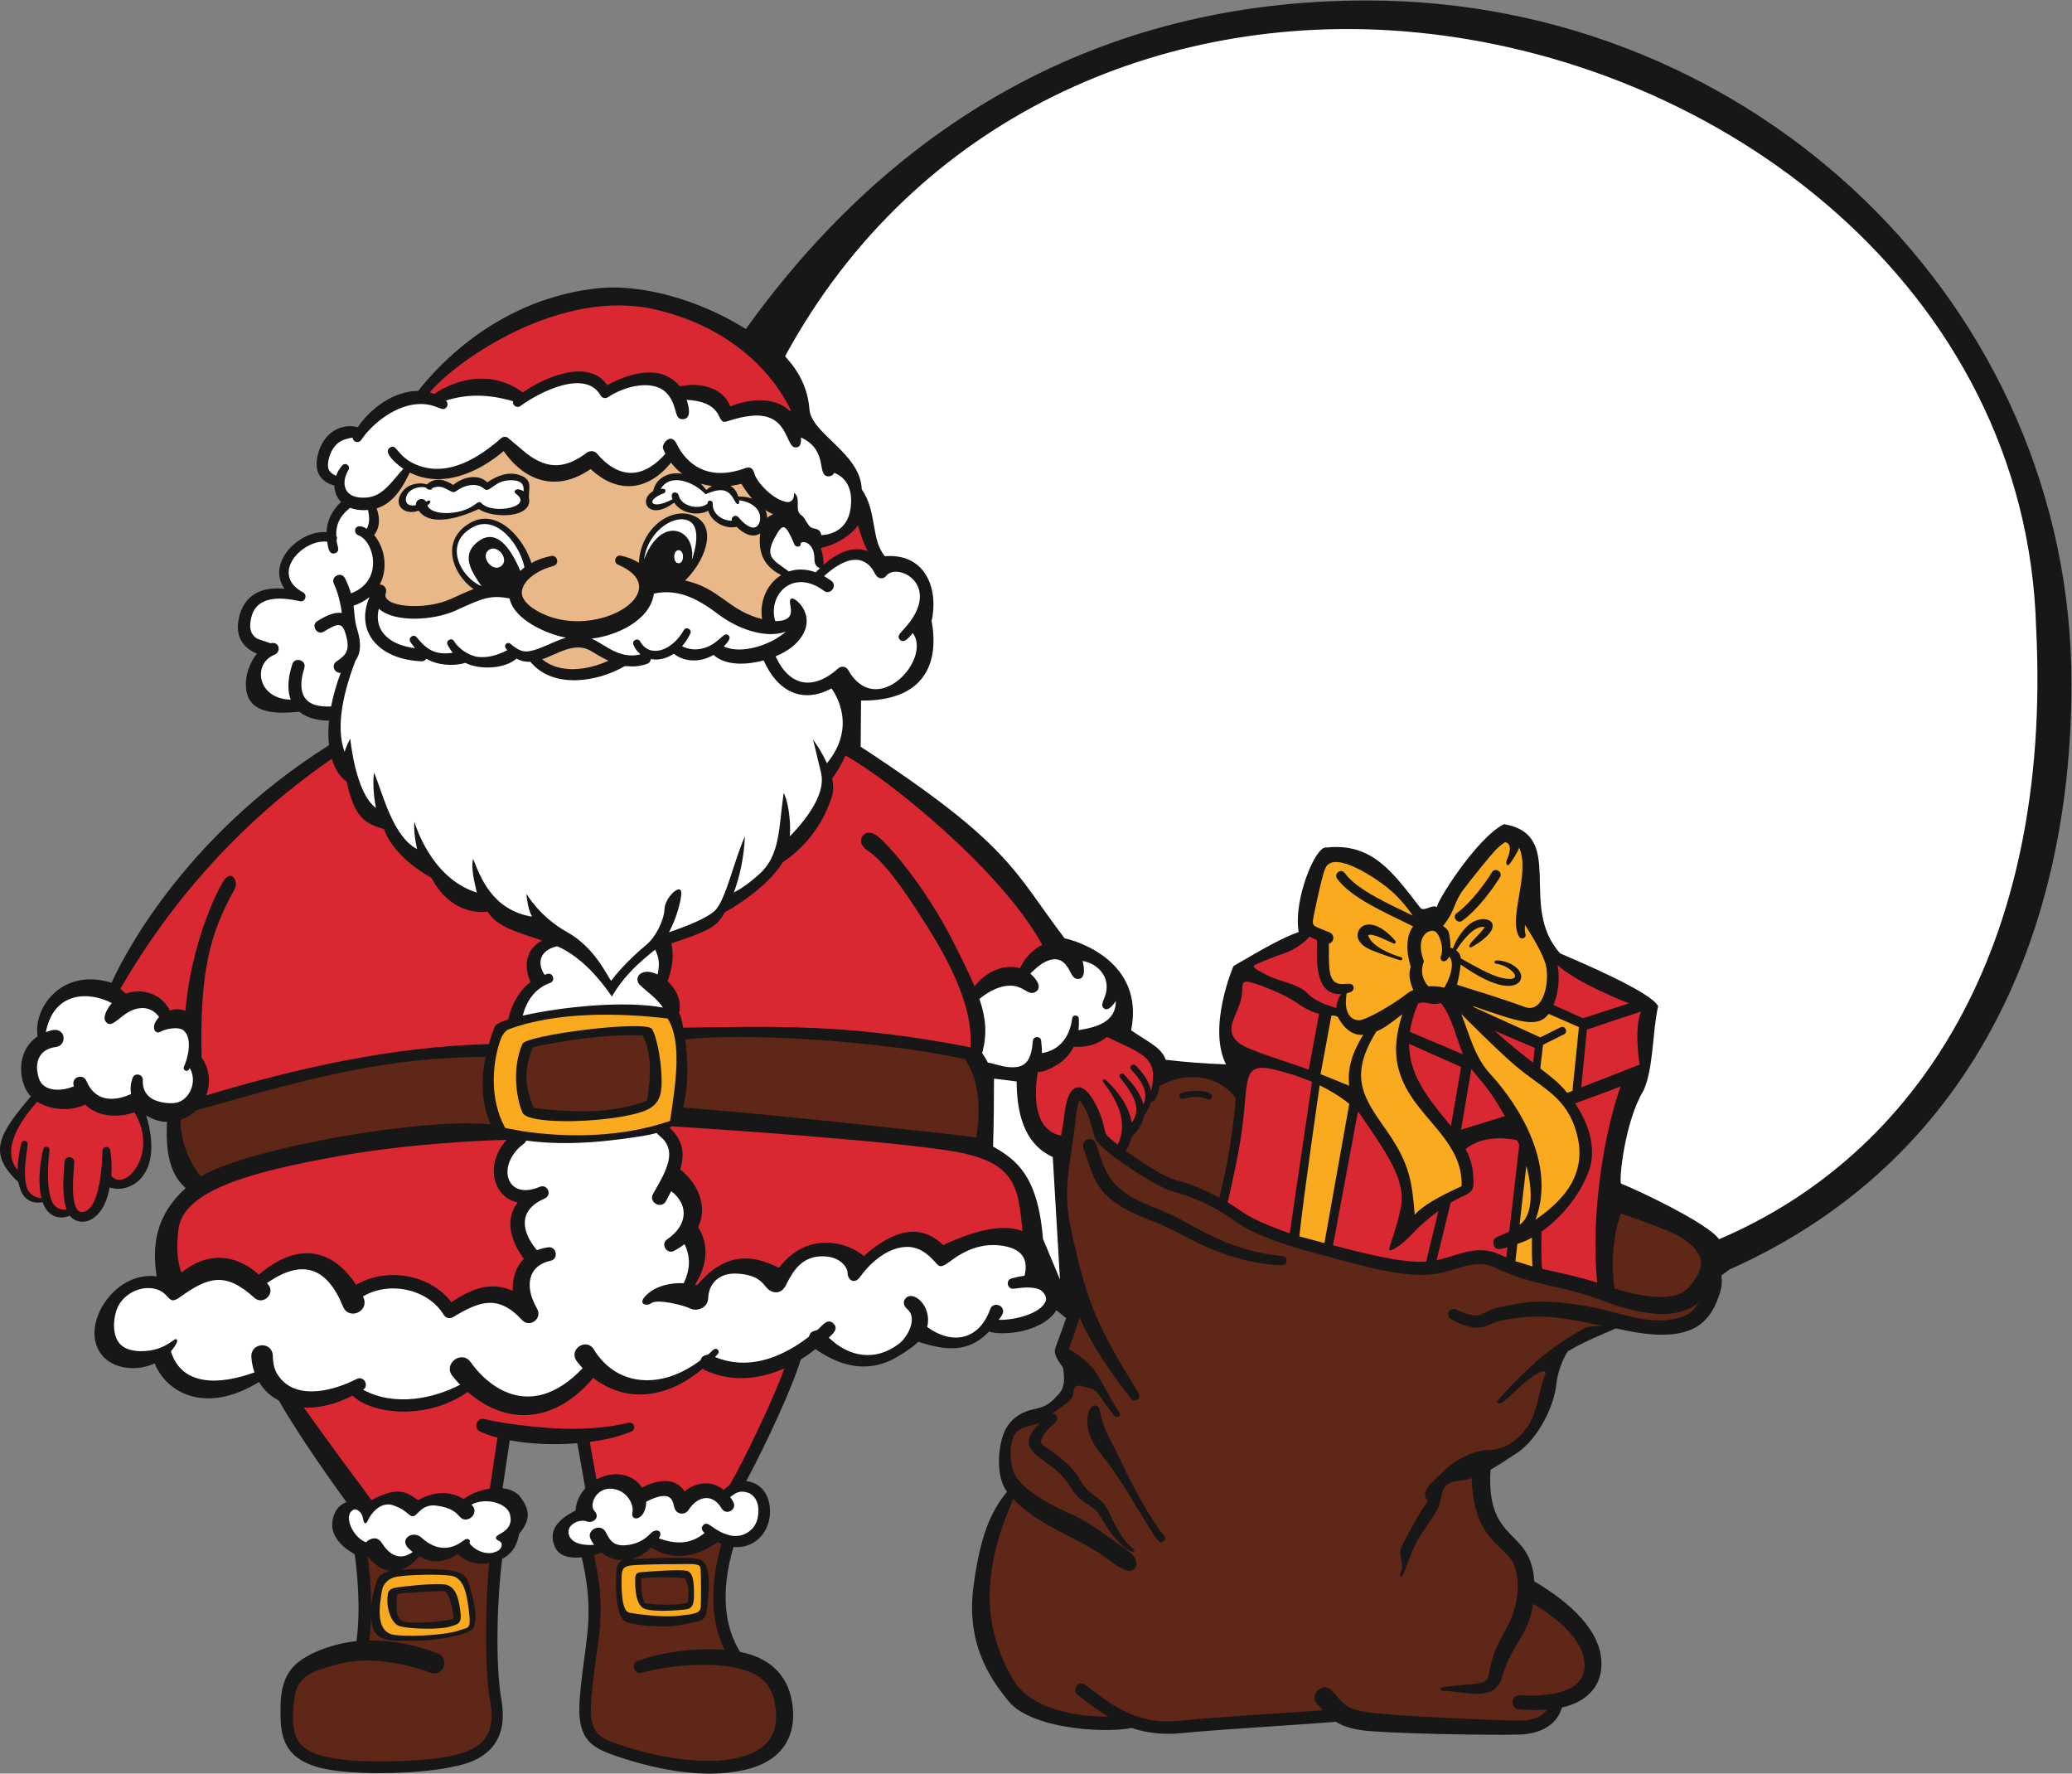 <?xml version="1.0" encoding="UTF-8" standalone="no"?>
<svg
   xmlns:dc="http://purl.org/dc/elements/1.1/"
   xmlns:cc="http://creativecommons.org/ns#"
   xmlns:rdf="http://www.w3.org/1999/02/22-rdf-syntax-ns#"
   xmlns:svg="http://www.w3.org/2000/svg"
   xmlns="http://www.w3.org/2000/svg"
   viewBox="0 0 878.973 752.24"
   height="752.24"
   width="878.973"
   xml:space="preserve"
   id="svg2"
   version="1.1"><rect x="0" y="0" width="878.973" height="752.24" fill="#808080" stroke="none"/><defs
     id="defs6" /><g
     transform="matrix(1.333,0,0,-1.333,0,752.24)"
     id="g10"><g
       transform="scale(0.1)"
       id="g12"><path
         id="path14"
         style="fill:#181717;fill-opacity:1;fill-rule:nonzero;stroke:none"
         d="m 2373.56,4596.42 c -154.03,96.73 -337.75,143.13 -467.06,130.01 -313.14,-31.78 -506.34,-238.5 -575.7,-327.07 -76.66,-0.07 -150.55,-53.98 -191.93,-115.11 -65.39,15.41 -119.88,-30.72 -130.06,-101.79 -6.31,-44.14 13.26,-72.6 55.37,-84.25 0.18,-18.85 7.43,-38.33 21.17,-52.08 -27.22,-25.29 -45.22,-58.32 -46.16,-96.15 -85.456,7.34 -192.725,-96.72 -133.756,-180.09 -74.989,7.32 -130.536,-19.96 -145.864,-96.44 -10.461,-52.18 10.02,-89.58 57.993,-109.94 -25.786,-32.41 -43.5,-82.47 -31.063,-128.53 17.563,-65.07 103.535,-62.81 166.043,-56.28 26.266,-21.95 62.247,-28.06 94.487,-28.35 -2.91,-29.3 -2.57,-55.3 0.1,-78.12 C 573.367,2973.98 382.418,2577.62 355.02,2516.41 197.168,2565.51 105.098,2436.74 119.703,2345.96 67.242,2310.76 55.855,2243.48 77.555,2187.46 82.5,2174.67 88.93,2164.55 98.164,2154.73 -3.125,2035.27 -41.414,1974.86 57.961,1882.64 c 2.996,-5.59 8.812,-76.62 77.684,-64.53 13.488,-38.97 46.699,-59.4 86.558,-42.95 17.324,-21.66 46.625,-24.53 70.024,-10.69 35.386,20.96 49.761,64.44 57.113,100.82 54.152,-21.27 176.426,26.98 115.894,229.16 19.879,-12.71 42.871,-20.56 66.321,-20.9 -3.723,-80.68 2.277,-160.37 59.289,-210.5 -95.508,-86.41 -107.586,-182.68 -92.227,-280.84 -123.457,15.64 -217.804,-121.16 -194.535,-209.91 21.793,-83.08 120.606,-98.65 188.414,-67.01 33.715,-88.28 156.758,-166.7 331.836,-59.14 27.055,-44.76 56.898,-53.61 63.426,-59.92 68.32,-119.34 179.062,-273.32 214.742,-322.246 -21.5,-8.593 -40.06,-26.504 -44.75,-61.914 -6.77,-51.836 41.1,-87.754 71.12,-103.984 7.18,-54.492 20.04,-170.215 5.48,-276.504 -57.98,-5.488 -131.06,-27.969 -178.682,-61.914 -63.285,-45.117 -64.617,-117.246 -62.637,-186.387 2.364,-82.48 34.821,-127.265 114.219,-151.562 106.56,-32.656 391.57,-25.137 494.23,17.168 86.4,35.605 109.49,107.422 94.37,194.062 -20.88,119.649 -13.21,330.664 2.22,450.274 48.79,25.078 51.59,73.164 54.06,79.472 28.12,35.625 42.5,66.875 3.75,117.5 -12.89,16.836 -33.38,25.235 -56.39,27.735 l 22.67,152.64 c 70.61,-12.8 143.6,-15.1 215.03,-9.3 8.26,-48.09 20.8,-118.047 25.38,-143.457 -17.2,-18.926 -29.06,-42.989 -31.07,-70.743 -51.25,-25.625 -89.37,-61.25 -65.62,-115.625 13.29,-30.449 48.34,-36.972 85.28,-33.222 16.7,-70.039 24.95,-139.043 20.68,-211.075 -4.98,-83.691 -33.49,-224.043 -27.34,-296.523 7.33,-86.406 57.81,-105.273 129.99,-129.18 C 2058.5,23.574 2159.53,0.254 2256.64,0 c 47.42,-0.117 93.91,5.254 137.02,18.281 99.59,30.117 144.31,107.657 127.08,209.317 -15.66,92.461 -77.1,142.09 -165.6,159.746 -75.74,122.011 -39.06,270.84 -20.94,333.808 80.23,-7.304 129.33,67.5 113.47,140.762 -8.15,37.676 -33.94,64.238 -72.91,68.77 59.11,109.396 147.24,297.856 173.58,387.016 6.76,4.21 13.46,8.51 20,13 9.2,6.37 18.12,13.07 26.89,19.94 70.79,-48.98 148.17,-73.45 230.59,-39.64 26.09,10.72 75.64,42.44 96.65,62.85 84.15,-26.58 158.2,-37.93 225.21,32.77 27.77,-9.88 80.76,-4.92 109.12,2.34 39.18,10.02 82.27,29.03 105.3,65.43 l 30.78,-25.23 c -12.5,-35.27 -27.76,-78.05 -33.88,-93.34 -8.75,-21.87 12.5,-47.5 23.75,-63.75 6.25,-38.75 5.63,-65 -15,-86.25 -20.62,-21.25 -33.12,-37.5 -74.37,-45.62 -41.25,-8.13 -79.38,-30.02 -98.13,-75.63 -20.12,-48.96 -25.98,-141.425 9.36,-187.636 -52.59,-65.196 -85.09,-140.196 -106.44,-300.274 -23.33,-175 44.99,-286.68 113.33,-368.34 68.34,-81.679 286.65,-101.66 390,-83.32 0.03,0.117 0.03,0.215 0.07,0.352 45.74,-16.25 101.33,-22.149 153.59,-16.934 72.23,7.227 195.59,15.508 304.42,22.812 79.45,5.333 149.59,10.02 191.14,13.692 6.12,-1.524 22.99,-18.711 85.08,-27.149 75.78,-10.293 415.55,-16.406 502.31,-13.398 56.77,1.973 115.78,25.84 132.59,85.938 81.19,17.988 132.66,71.25 125.08,154.609 -9.98,109.941 -128.38,196.738 -213.12,246.933 -10.39,173.204 -153.77,116.309 -139.3,354.942 25.14,14.277 51.8,32.226 83.14,52.773 72.5,47.5 120,156.25 126.25,217.5 6.25,61.25 36.25,106.25 36.25,106.25 60.2,36.11 120.39,57.85 152.05,72.77 13.27,1.61 187.13,-54.7 273.42,16.33 22.78,18.63 38.3,43.15 48.73,68.67 15.59,39.3 18.46,55.34 14.81,83.71 8.61,6.29 16.91,12.66 25.41,18.99 772.36,344.1 1088.88,1072.73 1088.88,1864.27 0,1200.5 -1004,2173.7 -2242.51,2173.7 -860.51,0 -1513.86,-401.56 -1976.23,-1045.34 v 0" /><path
         id="path16"
         style="fill:#feffff;fill-opacity:1;fill-rule:evenodd;stroke:none"
         d="m 6479.86,3644.4 c 51.29,-1019.34 -380.93,-1676.04 -1009.23,-1944.17 -33.03,49.91 -263.56,158.68 -311.72,177 -7.37,11.93 12.18,198.96 71.46,296.27 32.17,69.76 27.99,188.88 46.54,268.12 -21.4,45.26 -253.34,142.58 -311.73,168.17 -136.37,150.31 22.01,375.92 -178.58,411.26 -89.35,-43.64 -222.85,-260.23 -213.32,-264.62 -14.41,11.27 -37.85,-13.66 -52.24,-2.84 -86.68,110.98 -151.76,209.11 -299.73,192.97 -33.37,9.09 -106.67,-166.62 -88.2,-268.67 -51.31,-18.12 -105.84,-48.87 -207.82,-108.48 0,0 -83.2,-193.63 -23.76,-312.75 -78.9,3.18 -123.65,6.84 -191.58,14.61 -14.08,38.81 -50.73,53.3 -110.22,93.65 43.97,219.32 -172.22,284.61 -211.72,292.85 -162.92,214.04 -168.97,295.8 -649.01,609.5 0.23,49.11 0.61,98.21 1.27,146.99 200.87,-2.39 249.84,118.18 224.39,252.97 23.72,106.79 -22.57,216.77 -148.64,206.2 -44.96,53.11 -24.2,141.88 -73.57,213 -3.7,114.77 -160.59,176.02 -166.45,254.44 -7.27,97.2 -64.14,152.13 -77.53,168.99 417.17,766.42 1204.98,1095.24 1969.6,1033.68 1010.86,-81.39 1982.09,-821.25 2011.79,-1899.14 z M 3235.27,2202.27 c -24,2.98 -48,5.99 -72,8.98 -0.27,-69.47 -0.21,-137.85 -3,-216 72.73,-41.6 142.72,-91.05 158.99,-294 18,-42.99 36.01,-86 54,-129 -7.99,136.01 -14.91,253.55 -22.91,389.55 -95.86,43.92 -114.04,147.77 -115.08,240.47 v 0" /><path
         id="path18"
         style="fill:#5f2717;fill-opacity:1;fill-rule:nonzero;stroke:none"
         d="m 5236.91,1754.22 c 55.04,-20.92 155.38,-51.43 174.89,-116.76 9.33,-31.27 -25.2,-84.67 -52.74,-103.26 -53.18,-35.94 -161.09,-9.18 -220.64,9.41 -13.89,85.82 -1.92,184.03 20.33,238.09 26.17,-8.3 52.56,-17.54 78.16,-27.48 v 0 z M 3723.66,1894.8 c 16.86,-7.24 34.93,-10.52 53.85,-16.95 35.82,-12.26 69.92,-27.67 103.03,-45.25 14.41,57.36 42.05,182.03 52.07,316.27 -67.99,91.34 -187.29,74.37 -242.62,37.91 -4.61,-32.95 -19.31,-55.94 -26.8,-46.43 -5.05,-25.55 -21.81,-44.92 -23.16,-48.3 -1.07,-6.64 -2.8,-13.2 -5.39,-19.41 -7.39,-18.42 -19.84,-33.44 -33.36,-46.04 -3.01,-15.99 -9.44,-31.52 -19.03,-44.37 37.98,-27.84 98.05,-68.68 141.41,-87.43 v 0 z m 36.78,271.2 c 45.61,14 106.4,4.74 95.56,-16.06 -9.48,-18.16 -24.06,17.17 -89.7,-3.05 -12.58,-3.88 -18.46,15.26 -5.86,19.11 v 0 z M 5085.1,1510.41 c -103.75,39.18 -221.56,46.7 -321.08,96.82 -78.28,39.45 -133.55,-17.21 -228.73,-20.41 -105.19,-3.54 -243.26,41.99 -346.14,68.16 -75.92,19.32 -197.4,57.25 -261.47,104.4 -56.15,41.3 -128.45,75.74 -195.66,92.91 -54.04,13.8 -230.09,131.64 -245.31,165.66 -11.08,24.78 -17.17,84.96 -51.8,124.22 -8.73,-22.11 -9.86,-46.88 -12.87,-71.76 -15.7,-130.18 -41.45,-209.22 -14.04,-337.03 51.79,-241.25 85.35,-311.27 215.92,-523.38 9.71,-15.74 -13.54,-31.37 -24.69,-16.99 -61.94,79.86 -122.11,164.7 -163.59,258.24 -11.64,-37.58 -34.14,-101.68 -34.14,-101.68 42.5,-20.62 80,-59.37 93.75,-84.39 13.75,-24.98 54.37,-98.73 65.62,-114.36 11.25,-15.64 -7.5,-20 -13.12,-13.75 -5.63,6.25 -30,38.11 -46.88,63.13 -16.87,24.98 -24.37,23.12 -54.37,31.87 -30,8.75 -29.38,-11.25 -31.25,-25.62 -2.78,-21.2 -43.41,-42.58 -65.97,-60.67 14.46,0.35 21.06,-18.14 10,-27.44 -18.19,-15.29 -40.99,-37.73 -46.58,-60.27 -2.38,-9.48 6.19,-11.94 19.03,-21.39 39.4,-28.97 82.32,-58.711 106.83,-104.043 26.65,-49.239 67.35,-50.117 88.78,-97.481 16.79,-37.168 46.13,-98.066 80.23,-119.961 6.95,-4.472 1.19,-22.168 -36.48,11.27 -47.68,42.305 -68.4,97.715 -84.4,111.914 -30.86,27.422 -49.51,23.125 -81.13,75.449 -59.54,98.512 -194.72,100.902 -97.37,201.722 -21.53,-9.03 -45.89,-7.93 -67.94,-24.12 -28.12,-20.61 -29.37,-86.23 -15.62,-128.735 13.75,-42.5 86.87,-94.375 170.62,-130.625 83.75,-36.25 138.75,-86.875 176.87,-110.625 38.11,-23.75 56.88,-52.5 36.88,-70.625 -20,-18.125 -55,10.625 -92.5,38.125 -83.11,60.957 -207.32,96.289 -291.6,184.453 -119.76,-267.734 -78.37,-438.066 -3.4,-570.078 66.78,-117.597 257.48,-122.636 305.52,-121.972 -32.27,19.492 -64,43.164 -97.83,69.531 -20.69,16.133 3.95,47.656 24.59,31.543 98.85,-77.07 172.99,-126.68 297.38,-114.199 109.97,10.996 329.53,23.73 458.9,33.554 -5.77,6.446 -11.03,12.422 -16.61,17.911 -30.39,29.882 16.07,75.664 46.1,43.925 22.91,-24.238 33.03,-45.117 62.72,-56.562 25.21,-9.571 57.65,-13.516 89.37,-16.25 128.28,-10.508 267.6,-17.168 396.49,-21.094 44.7,-1.367 106.42,-7.773 135.31,33.809 -30.12,-2.266 -60.49,-1.328 -89.9,1.172 -28.89,2.46 -25.65,46.464 3.32,44.765 77.89,-4.551 218.8,1.25 205.03,109.785 -9.74,76.914 -97.83,142.032 -162.63,181.016 -16.66,-106.524 -65.78,-119.902 -99.34,-234.121 -24.08,-81.973 -121.27,-43.203 -190.37,-42.793 -5.96,0.039 -6.56,8.476 -1.11,9.961 38.94,10.429 117.11,7.597 137.24,20.664 12.45,8.105 12.68,23.418 15.26,36.797 21.35,111.465 76.36,132.5 87.73,240.176 3.48,32.988 1.15,70.371 -13.28,99.667 -27.99,56.817 -127.64,75.215 -131.52,269.454 -12.48,-3.868 -25.22,-6.621 -38.62,-7.989 -61.25,-6.25 -52.5,-37.5 -63.75,-73.75 -11.25,-36.25 -62.5,-93.75 -82.5,-140 -20,-46.25 -33.75,-92.5 -40,-92.5 -6.25,0 -3.75,10 2.5,25 6.23,15 -12.77,48.203 -1.25,71.25 15,30 47.5,93.75 83.75,146.25 -28.75,30 18.75,61.25 47.5,91.25 28.75,30 88.75,68.75 145,70 56.25,1.25 92.5,31.25 123.75,72.5 31.25,41.25 41.25,135 55,162.5 13.75,27.5 -20,13.75 -48.75,-8.75 -28.75,-22.5 -70,-63.75 -81.25,-72.5 -11.25,-8.75 -30,-7.5 -13.75,10 16.25,17.5 43.75,51.25 117.5,117.5 73.73,66.25 158.75,108.75 158.75,108.75 0,0 16.98,4.51 53.5,4.71 -87.46,18.4 -176.37,38.24 -265.39,26.48 -16.29,-2.15 -50.92,-6.64 -67.58,-11.64 -25.06,-7.56 -45.55,-22.97 -76.58,-19.57 -29.41,3.22 -52.56,15 -74.63,26.8 -19.26,10.31 -4.08,39.41 15.55,30.58 90.82,-40.88 73.14,-5.62 142.95,7.78 44.47,8.51 82.2,17.4 129.22,17.13 50.44,-0.26 99.55,-6.63 148,-15.02 101.68,-17.27 205.49,-69.42 306.37,-30.88 20.47,7.83 35.9,24.22 46.7,43.49 -83.44,-72.4 -233.4,-21.99 -320.76,10.98 v 0 z M 3704.79,740.605 c -13.57,-14.472 -25.99,7.852 -52.91,50.821 -53.96,86.054 -88.25,151.699 -153.08,231.754 -64.36,79.46 -35.69,163.15 -6.7,145.78 4.29,-2.55 6.44,-6.52 7.34,-11.01 15,-72.4 31.8,-88.22 60.02,-147.93 34.52,-72.93 81.35,-164.668 127.58,-230.645 12.05,-17.187 28.23,-27.539 17.75,-38.77 v 0 z m 374.6,876.665 c -97.64,3.37 -190.53,33.22 -277.54,76.09 -28.58,13.98 -56.58,29.88 -83.5,42.85 -85.84,40.41 -192.44,61.43 -238.46,164.36 -13.73,31.17 -22.25,61.32 -32.07,91.21 -8.55,25.99 30.77,39.26 39.86,13.08 22.25,-64.25 30.61,-108.43 84.34,-150.64 47.93,-37.64 108.85,-53.01 164.48,-80.51 64.25,-31.78 92.18,-53.94 166.93,-83.89 56.85,-22.67 116.6,-37.96 177.66,-42.94 18.72,-1.53 16.98,-30.2 -1.7,-29.61 v 0 0" /><path
         id="path20"
         style="fill:#da2832;fill-opacity:1;fill-rule:nonzero;stroke:none"
         d="m 5082.87,1562.07 c -57.48,18.85 -117.11,30.22 -175.33,44.14 -3.58,38.18 -2.42,92.97 -1.6,118.52 53.94,38.2 114.63,102.5 148.06,186.09 31.06,77.66 -0.43,160.63 -41.3,221.72 35.82,13.1 97.98,35.94 144.55,53.59 -54.77,-153.65 -95.34,-416.01 -74.38,-624.06 v 0 z m -466.33,254.38 c 51.37,31.95 76.74,23.78 72.46,73.12 -1.66,19.1 0.69,47.95 -24.61,97.83 53.62,43.03 124.85,36.23 164.18,27.74 2.13,-4.83 4.3,-9.63 6.29,-14.5 l -31.64,-275.62 c -34.12,-17.81 -54.27,-17.31 -50.47,-39.2 3.44,-19.8 16.98,-20.02 44.67,-11.31 l -3.71,-32.3 c -31.46,14.43 -51.64,24.61 -90.35,22.89 -44.1,-1.96 -86.8,-22.29 -131.41,-31.31 l 44.59,182.66 v 0 z m 421.21,586.87 -93.77,42.21 c 14.97,36.27 20.77,85.74 12.9,127.24 59.53,-57.22 227.12,-121.95 227.12,-121.95 l -146.25,-47.5 v 0 z m 180,-147.5 -185.56,-72.46 17.77,183.65 c 16.99,5.88 96.29,33.17 172.79,57.56 -23.75,-51.25 -5,-168.75 -5,-168.75 v 0 z m -339.02,5.94 c -38.96,30.54 -84.49,66.91 -122.27,101.91 l 127.84,-54.55 -5.57,-47.36 v 0 z m -196.21,-19.87 c 31.23,-39.68 56.64,-61.25 106.68,-150.07 l -139.63,-43.11 32.95,193.18 v 0 z m -26.52,46.7 -169.16,71.55 c 3.86,27.81 12.16,57.65 25.76,90.11 11.03,4.61 19.1,4.14 29.72,1.41 22.5,-5.84 43.34,0 43.34,0 36.64,-46.82 48.05,-110.53 70.34,-163.07 v 0 z m -171.76,33.48 165.6,-73.77 -32.52,-188.32 c -5.15,6.72 -10.7,13.63 -16.66,20.82 -63.71,76.91 -115.93,147.91 -116.42,241.27 v 0 z m -317.31,340.98 24.64,-11.49 c -1.95,-58.51 -8.96,-176.48 77.02,-171.35 -8.53,-10.41 -14.31,-25.27 -15.84,-44.39 -36.25,11.25 -67.5,21.23 -93.75,48.75 -26.25,27.5 -88.75,36.25 -125,55 -36.25,18.75 -53.75,27.5 -37.5,35 16.25,7.5 62.5,26.23 92.5,36.25 25.91,8.63 60.21,30.33 77.93,52.23 v 0 z m -46.28,-206.39 c 29.71,-20.57 50.44,-32.7 77.29,-39.1 l -32.97,-177.79 c -62.4,23.14 -195.65,62.38 -222.66,85.21 -57.32,48.54 8.23,94.38 10.84,164.16 0.85,22.5 -1.67,35 25,29.18 26.66,-5.84 110,-39.18 142.5,-61.66 v 0 z m -15.42,-732.09 c 17.48,119.1 70.29,476.41 70.29,476.41 -45.43,19.53 -84.36,29.8 -102.77,34.82 -120.53,32.89 -98.88,-14.47 -118.73,-175.82 -10.5,-85.43 -36.59,-198.26 -47.14,-242.19 30.76,-18.18 47.64,-33.47 77.74,-49.12 33.15,-17.24 82.99,-37.34 119.78,-49.72 0,0 0.63,4.21 0.83,5.62 v 0 z m 216.29,382.13 9.98,-13.38 c 80,-117.5 145,-205.84 126.25,-293.75 -18.75,-87.83 -43.75,-135 -35.02,-135 8.77,0 40.02,17.5 78.77,60 18.95,20.78 47.8,44.86 76.1,65.51 l -38.95,-160.98 c -79.04,-6.15 -215.06,31.11 -296.4,51.92 l 79.27,425.68 v 0 0" /><path
         id="path22"
         style="fill:#f9aa1e;fill-opacity:1;fill-rule:nonzero;stroke:none"
         d="m 4828.87,1685.41 c 18.22,6.52 27.05,9.22 46.54,20.02 -0.55,-25.8 -0.68,-61.48 1.43,-91.54 l -54.28,16.62 6.31,54.9 v 0 z m -469.85,937.03 c 23.11,-9.73 76.62,-29 97.52,-34.61 6.45,-1.74 8.99,7.87 2.7,9.63 -30.78,8.56 -91.15,33.56 -103.79,65.92 -1.13,3.01 -0.72,3.79 -0.74,3.89 l -0.04,0.11 -0.29,-0.8 0.62,1.74 c 14.59,5.86 65.18,-20.8 79.71,-27.07 5.11,-2.21 9.39,3.75 6.17,7.83 -18.18,23.05 -63.42,63.48 -99.2,49.85 -21.62,-8.23 -41.39,-48.64 17.34,-76.49 v 0 z m -4.49,45.69 v 0 c 0.06,0.05 0.27,0.11 0.39,0.17 l -0.39,-0.17 v 0 z m 393.32,199.64 c -19.65,-32.31 -65.33,-96.01 -111.83,-129.82 -16.18,-11.76 1.81,-35.78 17.63,-24.26 50.33,36.6 99.01,104.27 119.83,138.49 10.27,16.85 -15.35,32.47 -25.63,15.59 v 0 z m 15.53,74.66 c 5.35,5.42 23.01,20.52 26.99,21.1 28.52,-6.37 7.17,-50.95 4.47,-57.73 -3.34,-8.34 0,-25 11.66,-8.34 6.2,8.86 21.21,29.22 28.07,48.87 36.62,-80.96 -35.86,-222.97 0,-283.69 6.35,-10.76 23.63,-4.32 20.1,8.86 -2.42,9.07 -2.58,18.68 -1.51,28.66 16.72,-25.53 55.16,-86.76 65.84,-125.59 13.75,-50 -5,-158.77 -67.5,-135 -54.94,20.88 -184.2,61.04 -214.68,70.47 4.49,18.34 9.33,41.84 11.73,64.18 37.15,-25.96 121.45,-81.58 171.47,-64.77 31.07,10.43 30.29,49.53 -19.47,70.26 -6.16,2.56 -42.97,14.24 -44.48,3 -1.21,-9.35 12.78,-2.59 37.97,-16.64 33.34,-18.57 44.16,-46.64 -12.65,-34.72 -39.53,8.3 -95.51,42.42 -132.39,62.48 -1.07,10.33 -5.09,18.71 -14.7,25.53 14.18,22.91 55.54,81.52 90.72,74.23 -12.44,-21.62 -53.79,-53.79 -48.95,-62.26 1.39,-2.44 4.48,-3.28 6.92,-1.9 130.02,74.16 41.13,117.6 -11.88,68.46 -20.43,-18.93 -38.14,-46.72 -47.44,-72.6 -5.6,2.5 -5.15,2.66 -7.75,1.6 0.58,17 -2.03,34.63 -5.04,48.93 -1.49,7.01 -8.61,14.59 -18.63,21.17 40.09,49.46 33.88,74.92 64.2,114.81 22.14,29.14 83.63,107.43 106.93,130.63 v 0 z m -281.06,-774.11 c 60.86,-101.66 173.38,-170.82 169.2,-299.18 -74.18,-34.16 -123.36,-61.66 -149.18,-90.82 -9.16,100.82 -13.34,157.48 -86.68,263.32 -71.97,103.89 -128.57,170.9 -35.29,319.9 22.07,8.99 43.2,23.97 76.13,50.1 2.15,1.72 4.13,3.26 6.14,4.84 -23.13,-75.54 -36.16,-154.82 19.68,-248.16 v 0 z m 339.18,85 c 88.91,-76 165.98,-98.32 197.5,-221.25 37.48,-146.25 -75,-228.75 -132.5,-270 76.23,203.75 -93.75,410 -143.75,463.75 -50.02,53.73 -66.25,126.25 -92.5,191.23 0,0 111.25,-112.48 171.25,-163.73 v 0 z m -566.36,594.57 c 45.72,-63.67 160.11,-110.96 242.09,-152.25 -23.62,-29.18 -22.33,-82.69 -7.6,-128.57 -8.15,-21.39 -3.73,-46.95 7.95,-73.59 -7.23,-3.34 -14.34,-7.43 -21.08,-12.66 -50.02,-38.75 -131.25,-83.75 -151.25,-83.75 -19,0 -51.44,13.65 -39.64,85.74 10.07,2.48 23.55,5.67 22.14,18.44 -3.45,31.68 -62.18,-17.99 -75.09,46.99 -5.14,25.9 -3.46,63.79 -3.62,92.29 17.27,4.67 19.44,28.69 2.35,36.01 -60.07,25.82 -58.82,13.09 -46.89,70.51 6.21,29.9 24,114.14 33.64,134.47 28.34,59.77 168.17,-38.59 197.93,-63.21 30.92,-25.36 57.52,-55.46 80.04,-88.58 -75.5,37.16 -178.06,82.03 -216.6,135.66 -11.46,15.98 -35.84,-1.51 -24.37,-17.5 v 0 z M 4564,2680.8 c 18.13,-5.6 31.25,-54.98 22.5,-76.85 -8.69,-21.72 16.51,-27.5 24.57,-4.59 16,-12.04 11.86,-52.76 -14.41,-98.68 -0.45,0.06 -0.76,0.12 -0.76,0.12 0,0 -21.97,5.96 -50.12,4.24 -26.97,28.81 -21.54,63.34 -14.28,78.91 -29.37,80.62 14.38,102.5 32.5,96.85 v 0 z m 275,-932.48 c -1.09,-0.86 -2.11,-1.56 -3.18,-2.38 l 21.62,188.28 c 21.74,-81.37 19.4,-155.8 -18.44,-185.9 v 0 z m -151.25,693.75 c 146.04,-50 205,-72.4 240.67,-24.73 l 96.37,-42.05 -20.61,-202.85 -16.45,-6.44 c -28.2,34.04 -49.74,49.43 -85.95,77.71 l 8.85,75.2 66.46,33.24 c 14.73,7.34 3.54,29.71 -11.17,22.34 l -63.83,-31.89 -212.46,96.36 c -0.63,1.02 -1.31,2.09 -1.88,3.11 v 0 z m -450.58,-29.77 c 11.6,-0.76 18.88,-1.48 21.83,-7.32 5.71,-11.43 34.34,-59.84 79.67,-53.96 -24.69,-39.54 -53.26,-96.14 -44.92,-162.45 -16.25,6.76 -53.4,22.09 -91.22,36.86 l 34.64,186.87 v 0 z m -101.9,-702.98 79.57,-21.29 79.16,442.99 c -30.56,24.64 -63.26,43.9 -94.23,58.9 0,0 -52.13,-358.3 -64.52,-479.1 -0.04,-0.37 0.02,-1.5 0.02,-1.5 v 0 0" /><path
         id="path24"
         style="fill:#da2832;fill-opacity:1;fill-rule:nonzero;stroke:none"
         d="m 1055.94,3228.79 c 11.11,-36.63 29.15,-60.59 47.22,-72.15 25.83,-118.34 59.18,-133.32 119.18,-151.66 16.66,-51.67 74.16,-112.5 150.82,-155 67.51,-128.32 179.18,-107.48 179.18,-107.48 27.57,-48.81 100.14,-67.01 172.9,-91.76 -52.79,-27.36 -59.35,-81.6 -36.74,-132.15 -37.26,-27.75 -61.91,-74.8 -71.37,-119.06 -24.4,-7.67 -39.75,-15.39 -42.5,-22.46 -7.56,-19.43 -13.85,-38.07 -19.06,-55.98 -307.46,-7.44 -618.621,-78.43 -899.343,-163.14 8.226,22.17 10.824,43.77 7.07,67.52 -2.871,18.57 -10.25,36.83 -21.703,52.5 -6.281,269.57 26.008,396.39 104.906,535.33 13.75,23.76 -7.496,61.26 -30,33.76 -22.047,-26.93 -107.609,-201.45 -126.363,-420.07 -17.188,6.58 -33.754,6.15 -49.883,1.31 -25.609,52.87 -86.859,72.44 -139.613,53.48 -5.993,5.43 -11.911,10.45 -17.754,15.08 229.039,397.2 516.703,624.72 673.053,731.93 v 0 0" /><path
         id="path26"
         style="fill:#da2832;fill-opacity:1;fill-rule:nonzero;stroke:none"
         d="m 3269.39,2599.73 c -9.62,-11.53 -17.46,-24.1 -23.75,-37.11 -55.65,15.76 -111.79,-15.35 -144.16,-57.74 -16.7,39.81 -39.46,85.71 -68.31,142.6 -88.33,174.16 -205,309.15 -243.33,337.49 -38.33,28.35 -71.67,-18.34 -31.67,-45.83 40,-27.51 86.67,-74.17 195,-247.5 108.34,-173.32 140.83,-285.82 135.83,-380.82 -402.49,78.54 -641.17,65.53 -914.68,62.66 -4.16,21.36 -7.93,41.03 -13.79,46.29 10.75,36.5 -8.98,76.75 -35.8,101.54 18.37,52.77 18.86,85.45 12.01,120.39 63.44,20.88 121.64,41.58 144.76,64.1 7.52,7.33 16.17,19.12 25.06,34.53 71.66,40.14 149.84,101.49 183.98,158.85 86.82,58.82 133.89,137.15 156.8,209.13 5.63,17.71 5.01,37.46 0.88,57.23 15.17,21.23 30.26,46.08 42.35,73.72 143.49,-78.62 501.03,-371.28 626.31,-602.31 -19.28,-9.22 -34.85,-22.57 -47.49,-37.22 v 0 0" /><path
         id="path28"
         style="fill:#da2832;fill-opacity:1;fill-rule:nonzero;stroke:none"
         d="m 568.164,1733.34 c 16.664,125 240,183.3 511.676,231.66 235.38,41.88 473.12,49.96 532.47,51.39 -69.46,-75.98 -45.45,-182.13 34.99,-199.01 -43.79,-57.38 -18.47,-128.3 19.87,-179.35 -27.04,-27.62 -37.15,-64.48 -35.31,-101.8 -73.52,32.32 -134.89,3.61 -195.58,-36.17 -69.77,92.01 -210.99,110.29 -302.98,55.14 -82.28,125.37 -196.445,130.35 -309.448,32.24 -75.399,68.52 -167.129,72.36 -246.278,6.76 -9.726,25.02 -18.765,68.93 -9.41,139.14 v 0 0" /><path
         id="path30"
         style="fill:#da2832;fill-opacity:1;fill-rule:nonzero;stroke:none"
         d="m 2221.97,1738.55 c 30.73,66.18 0.07,136.06 -52.94,180.24 l -4.26,2.95 c 15.51,52.58 8.17,94.88 -33.95,133.4 2.52,1.48 4.84,3 7.04,4.57 63.11,-4.03 747.14,-48.19 921.98,-84.73 169.32,-35.39 182.25,-109.24 193.75,-249 -48.22,19.39 -126.42,14.53 -252.09,-44.32 -49.17,47.48 -125.84,77.5 -252.5,-35.02 -40,36.68 -172.5,89.18 -270,-37.07 -70,33.75 -161.25,62.5 -260,-55 -2.06,0.59 -4.32,1.15 -6.7,1.68 24.09,37.97 55.04,109.51 9.67,182.3 v 0 0" /><path
         id="path32"
         style="fill:#da2832;fill-opacity:1;fill-rule:nonzero;stroke:none"
         d="m 2322.5,918.965 -19.95,-16.035 c -39.03,31.367 -86.69,25.175 -123.85,-4.629 -33.13,48.808 -91.67,34.453 -135.44,11.875 -29.87,45.254 -91.73,55.058 -145.08,25.625 -5.7,31.797 -14.64,82.009 -21.14,119.749 46.16,5.91 88.82,14.82 132.54,33.22 15.95,6.72 8.85,31.72 -9.49,27.42 -113.35,-26.5 -230.8,-21.95 -345.7,-7.24 -36.09,4.6 -79.56,10.74 -112.59,19.16 -24,6.09 -37.05,-28.38 -14.32,-39.48 18.16,-8.86 36.91,-14.72 55.5,-19.57 l -24.1,-162.244 c -31.55,-4.707 -62.65,-17.304 -82.77,-33.086 -32.54,19.375 -83.11,32.032 -145.23,-3.535 -34.33,23.282 -61.59,46.993 -148.68,0.176 -35.99,48.223 -146.44,196.759 -215.134,294.399 54.784,-2.97 107.504,13.92 154.954,37.96 60,-59.21 235.89,-80.09 366.39,11.65 134.99,-116.9 287.1,-89.58 399.5,44.7 113.66,-88.03 246.15,-57.52 348.22,29.22 l 7.28,-4.78 c 83.52,-38.21 171.63,-30.84 253.36,6.34 -39.05,-106.17 -125.61,-285.93 -174.27,-370.895 v 0 0" /><path
         id="path34"
         style="fill:#da2832;fill-opacity:1;fill-rule:nonzero;stroke:none"
         d="m 2091.5,4657.06 c 287.52,-69.67 396.86,-258.1 426.16,-321.36 -10.03,1.4 -4.09,2.35 -20.09,12.68 -52.12,33.62 -120.56,22.42 -174.03,1.74 -22.08,62.38 -101.5,77.51 -160.29,63.74 -58.01,73.21 -162.8,41.84 -230.87,3.66 -58.36,87.57 -200.72,24.65 -268.49,-22.82 -112.48,81.95 -231.74,29.85 -281.54,-4.89 -4.87,1.89 -9.81,3.57 -14.87,4.92 79.57,95.95 413.67,337.53 724.02,262.33 v 0 0" /><path
         id="path36"
         style="fill:#5f2717;fill-opacity:1;fill-rule:nonzero;stroke:none"
         d="m 1695.88,2311.45 c -20,-51.27 -35.63,-104.38 3.12,-193.77 105,-12.48 246.25,-21.86 360,23.77 13.75,78.12 14.38,156.23 -13.75,206.87 -145.62,8.75 -349.37,-36.87 -349.37,-36.87 v 0 0" /><path
         id="path38"
         style="fill:#da2832;fill-opacity:1;fill-rule:nonzero;stroke:none"
         d="m 2730.75,3971.57 c 7.45,-28.54 17.05,-55.58 30.38,-81.78 -51.13,19.56 -102.64,-11.06 -139.74,-43.18 -0.49,17.89 -3.58,35.78 -9.06,52.86 55.85,13.62 94.21,40.24 118.42,72.1 v 0 0" /><path
         id="path40"
         style="fill:#e8b888;fill-opacity:1;fill-rule:nonzero;stroke:none"
         d="m 1879.81,3572.44 c 18.22,-10.92 35.88,-21.78 56.46,-31.44 -63.39,-29.45 -152.71,-43.4 -210.82,4.39 46.27,15.88 103.9,57.31 154.36,27.05 v 0 z m 561.77,422.85 c -0.3,8.42 -2.23,16.97 -5.82,24.8 7.94,-4.95 16.1,-9.19 24.63,-13.04 -6.98,-2.68 -13.3,-6.58 -18.81,-11.76 v 0 z m -194.19,88.75 c -5.02,7.55 -10.84,14.35 -17.37,20.48 11.12,-3.51 23.14,-6.13 36,-7.69 -6.84,-3.42 -13.01,-7.69 -18.63,-12.79 v 0 z m 102.13,-20.77 c -4.11,13.82 -11.65,25.97 -24.5,34.06 11,1.38 22.43,3.44 34.4,6.4 11.89,-19.27 23.06,-34.53 34.02,-47.05 -14.32,5.29 -29.32,7.16 -43.92,6.59 v 0 z m 69.83,-117.25 c -26.55,-17.02 -56.19,1.7 -74.84,21.01 -36.38,-8.26 -79.7,14.89 -90.64,50.94 -34.82,-17.64 -86.8,-7.92 -108.38,26.17 -81.04,-60.9 -116.6,8.06 -66.96,36.33 7.72,40.63 49.56,63.71 92.4,55.05 -14.54,11.29 -26.34,23.72 -35.58,35.71 -73.16,-91.05 -170.84,-100.51 -255.74,-20.26 -104.3,-72.87 -207.46,-42.76 -276.74,57.07 -80.92,-68.64 -195.32,-120.07 -298.93,-68.31 -22.06,-46.14 -51.81,-97.87 -105.39,-114.02 16.38,-45.59 1.88,-72.92 -7.9,-84.83 35.66,-42.4 44.1,-108.2 17.85,-157.65 14.38,0.36 24.04,-13.72 19.29,-26.77 -16.11,-44.34 122.49,-57.64 207.39,-18.74 28.62,13.1 51.37,23.51 71.69,31.1 -69.98,49.93 -105.64,157.76 -9.23,211.48 86.25,48.08 170.91,-53.02 193.41,-128.44 19.73,10.8 41.48,18.18 62.78,22.42 20.79,4.14 27.56,-26.89 7.14,-31.92 -37.8,-9.3 -93.59,-38.18 -99.95,-79.12 -6.06,-39.01 54.83,-69.94 85.62,-81.1 176.98,-64.16 401.48,86.56 220.24,164.43 -16.71,7.18 -8.52,32.24 8.96,28.6 20.22,-4.22 39.02,-10.82 57.46,-22.85 4.75,113.54 110.79,188.42 184.87,144.32 63.67,-37.9 23.22,-141.28 -37.92,-200.44 112.19,-24.86 136.81,-95.83 244.98,-122.79 -8.62,54.48 14.11,110.96 60.97,140.09 -55.57,26.88 -74.42,72.28 -66.85,132.52 v 0 z m -735.41,108.76 c 7.72,-60.38 -116.01,-61.96 -160.44,-31.22 -48.53,-22.52 -151.35,-60.66 -191.25,-5.09 -48.43,-18.02 -89.27,23.3 -44.49,68.54 16.38,16.55 48.26,22.31 70.78,14.97 27.24,24.28 56.83,15.68 84.01,-1.73 29.55,25.5 79.11,36.76 108.3,8.3 31.52,21.4 69.01,36.61 107.09,21.53 41.29,-16.37 21.32,-46.8 26,-75.3 v 0 0" /><path
         id="path42"
         style="fill:#feffff;fill-opacity:1;fill-rule:nonzero;stroke:none"
         d="m 2175.25,3943.3 c -33.06,24.56 -89.11,13.47 -125.62,-79.37 13.75,93.75 101.25,146.25 145,120.62 43.75,-25.62 6.87,-123.12 6.87,-123.12 5.7,31.73 -4.04,65.39 -26.25,81.87 v 0 z m -29.58,-71.44 c 0,27.77 27.92,27.76 27.92,0 0,-27.78 -27.92,-27.79 -27.92,0 v 0 z m -489.76,-45.13 c -32.73,77.03 -79.4,140.09 -138.99,89.91 -49.33,-41.53 -16.86,-91.89 15.3,-138.38 -66.59,27.63 -123.49,136.44 -26.92,187.89 79.69,42.46 152.58,-64.98 163.66,-128.58 -4.48,-3.37 -8.85,-6.96 -13.05,-10.84 v 0 z m -60.4,15.65 c -26.94,-22.05 -67.98,28.09 -41.05,50.14 26.92,22.03 67.97,-28.11 41.05,-50.14 v 0 0" /><path
         id="path44"
         style="fill:#5f2717;fill-opacity:1;fill-rule:nonzero;stroke:none"
         d="m 1550.04,319.375 c 2.09,-34.531 4.69,-59.062 10.61,-92.656 17.92,-101.582 -23.68,-150.332 -127.74,-171.035 -97.12,-19.336 -320.7,-26.68 -413.97,2.637 -78.225,24.59 -89.682,66.621 -85.499,145.176 5.176,97.012 32.313,113.594 129.409,141.445 67.24,19.297 125.06,18.594 195.98,6.075 37.07,-6.543 76.97,-16.836 110.86,-29.961 39.84,-15.45 63.86,44.863 24.12,61.015 -65.92,26.758 -147.7,42.168 -218.77,41.641 3.28,26.328 5.02,53.008 5.68,79.141 3.19,-86.211 45.64,-81.895 162.44,-79.532 41.67,0.84 150.84,18.34 162.51,39.16 20.77,37.071 -7.51,125.821 -18.34,153.34 -10.84,27.481 -49.99,37.5 -169.16,35 -15.17,-0.332 -28.29,-0.879 -39.71,-1.718 21.47,7.988 40.34,24.257 55.12,42.168 31.8,-17.891 74.87,-25.821 122.84,7.285 28.67,-27.832 66.18,-34.512 100.16,-28.887 -9.79,-102.461 -12.69,-247.988 -6.54,-350.293 v 0 z m -357.7,271.426 c -5.68,-18.164 -9.95,-41.485 -11.32,-64.571 0.09,65.918 -6.08,126.25 -10.95,165.098 24.54,-30.43 48.91,-44.101 71.7,-46.836 -40.86,-8.476 -40.62,-25.469 -49.43,-53.691 v 0 z m 222.08,-10.391 c -16.67,1.66 -130.82,-6.465 -142.08,-7.09 -7.5,-0.41 -10.29,-9.843 -10,-14.179 1.6,-25.352 -7.92,-71.231 28.75,-77.071 36.66,-5.84 148.74,4.16 151.66,11.66 2.92,7.52 -11.66,85 -28.33,86.68 v 0 z m 626.46,41.035 c -1.88,-24.375 2.5,-70.625 11.87,-79.375 51.88,-7.5 117.5,-5 135.63,1.875 5.62,47.5 0,63.75 -8.75,77.5 -83.13,7.5 -138.75,0 -138.75,0 v 0 z m 264.98,-227.519 c -87.33,6.582 -192.54,-5.41 -275.76,-34.981 -23.48,-8.359 -13.49,-45.097 12.79,-37.89 93.74,25.605 242.61,38.164 334.34,5.898 54.04,-19.004 80.78,-54.355 89.59,-107.832 17.24,-104.57 -36.89,-155.664 -140.65,-173.164 -116.1,-19.57 -286.51,16.562 -393.88,60.957 -55.47,22.91 -54.54,77.813 -50.16,132.871 14.51,182.813 53.35,255.899 8.21,455.762 8.53,2.226 16.71,4.766 24.39,7.441 17.91,-14.121 40.66,-24.004 66.69,-24.218 -13.58,-5.04 -20.11,-16.895 -20.79,-45.567 -1.31,-54.355 -0.38,-141.133 35.25,-151.758 35.62,-10.625 121.25,-20 183.12,-6.25 61.88,13.75 67.5,8.125 72.5,63.125 5,55 11.25,128.125 -21.87,141.875 -32.01,13.282 -167.69,3.262 -218.71,2.285 25.66,6.68 45.5,21.368 61.21,37.442 93.68,-61.817 185.33,-2.832 211.39,16.875 l 12.11,-5.801 c -37.33,-134.082 -33.93,-247.187 10.23,-337.07 v 0 0" /><path
         id="path46"
         style="fill:#feffff;fill-opacity:1;fill-rule:nonzero;stroke:none"
         d="m 2383.22,892.91 c 31.48,-15.137 34.75,-54.472 26.72,-84.551 -9.98,-37.304 -49.26,-59.472 -86.64,-50.332 -56.88,13.907 -68.53,50.547 -85.6,32.071 -8.9,-9.61 -2.37,-18.321 4.65,-24.532 -46.09,-37.461 -93.81,-35.878 -145.97,-16.796 16.65,23.085 -8.61,33.945 -26.13,15.175 -17.5,-18.75 -45.62,-36.25 -83.75,-37.5 -38.12,-1.25 -47.16,20.02 -58.75,41.875 -16.25,30.625 -61.25,6.875 -48.75,-20.625 2.98,-6.562 6.88,-13.222 11.61,-19.726 -28.66,-2.5 -74.01,1.875 -80.98,35.351 -6.25,30 35.62,47.5 56.87,39.375 21.25,-8.125 44.38,12.5 25.63,32.5 -18.75,20 5,75.625 55,71.25 50,-4.375 70.62,-52.5 65.62,-73.75 -8.18,-34.746 43.35,-27.011 43.81,32.422 19.7,10.274 61.24,29.356 78.5,9.727 13.34,-15.156 5.42,-33.125 21.63,-43.594 11.54,-7.441 26.93,-4.102 34.37,7.441 28.58,44.336 76.03,55.039 105.75,4.747 13.84,-23.418 50.04,-3.711 36.88,21.015 -2.77,5.254 -6.15,10.547 -9.85,15.742 17.84,12.481 29.42,23.282 59.38,12.715 v 0 z m -760.47,-67.715 c 11.25,-41.25 -20.62,-56.25 -35.62,-65 -15,-8.75 -8.75,-15.625 2.5,-20.625 12.67,-5.625 8.67,-28.222 -14.82,-34.746 -2.19,-0.39 -4.29,-1.054 -6.2,-2.109 -22.75,-5.117 -55.41,4.941 -74.66,30.508 5.39,10.273 -4.81,18.828 -17.45,9.472 -14.37,-10.625 -67.61,-53.496 -135,8.125 -27.07,24.746 -73.12,-3.75 -40.62,-35 3.71,-3.574 7.87,-7.226 12.38,-10.82 -46.03,-32.598 -78.65,-1.777 -98.63,29.57 -13.91,21.817 -36.79,14.629 -49.89,1.524 -40.19,13.496 -75.76,86.308 -39.07,103.886 9.58,4.59 27.08,-9.16 29.58,-27.91 2.5,-18.75 9.38,-20.625 16.25,-5 6.88,15.625 37.5,61.875 81.25,46.25 43.75,-15.625 46.88,-34.375 61.25,-34.375 14.38,0 27.5,40 74.38,33.75 46.87,-6.25 62.01,-20.566 74.37,-35 23.27,-27.187 65.63,11.25 38.75,36.875 -0.41,0.391 -0.91,0.821 -1.34,1.211 43.54,23.574 112.53,6.309 122.59,-30.586 v 0 z M 3398.48,2564.67 c 7.16,-10.9 14.11,-34.38 29.29,-36.12 29.43,-3.41 22.46,40.32 17.24,57.23 39.96,-6.7 74.9,-36.89 76.8,-79 1.66,-36.9 -22.38,-56.02 -11.1,-69.49 13.93,-16.65 33.18,10.19 40.51,20.97 0.04,-68.51 -64.65,-84.02 -119.2,-92.75 1.52,12.36 1.85,24.67 1.29,36.72 -0.54,12.38 -19.55,13.55 -21.15,0.93 -7.39,-58.59 -39.71,-101.46 -96.43,-110.76 0.36,13.85 -0.8,27.15 -2.38,39.96 -1.87,15.14 -24.83,14.89 -26.2,-0.58 -5.29,-59.51 -19.24,-91.49 -83.54,-83.13 -20.09,2.62 -50.08,13.01 -59.72,13.58 -6.18,11.7 -12.53,22.2 -18.61,31.27 0.4,0.52 0.83,0.93 1.22,1.48 14.88,59.55 11.57,108.2 -9.61,169.84 31.25,25.86 73.56,48.05 113.7,40.86 28.67,-5.15 43.79,-29.16 62.77,-19.63 28.23,14.16 1.27,46.59 -14.38,59.13 24.89,26.6 70.9,63.73 104.93,36.36 4.91,-3.94 9.75,-9.74 14.57,-16.87 v 0 z M 486.676,2145.68 c -20.922,11.53 -33.742,31.25 -32.199,61.06 0.988,19.04 -26.036,24.78 -32.625,6.5 -5.465,-14.69 -7.961,-32.95 -4.704,-50.94 -59.863,-27.03 -116,-21.13 -142.308,41.86 -10.262,24.55 -50.113,12.66 -39.777,-17.13 -36.301,-16.29 -97.817,-20 -111.86,26.66 -14.961,49.71 1.246,91.68 55.152,98.34 36.286,4.49 32.274,65.88 -16.484,52.44 l -15.988,-5.21 c 25.422,129.96 136.965,130.49 210.113,92.36 -10.652,-11.82 -31.723,-43.61 -19.418,-59.22 23.113,-29.29 51.996,38.6 111.238,43.32 23.731,1.92 44.786,-8.86 58.485,-28.32 -29.004,-31.07 -13.571,-56.77 4.015,-47.01 16.934,9.41 59.176,18.48 75.559,2.85 26.094,-24.88 13.461,-83.81 -0.508,-114 -4.98,-10.76 12.324,-21.78 18.168,-4.18 26.27,-41.95 -0.043,-103.46 -44.59,-110.82 -20.84,-3.48 -53.757,1.46 -72.269,11.44 v 0 z m 1264.304,370.2 c 17.61,6.21 9.2,33.65 -8.97,28.63 -3.03,-0.84 -6.03,-1.83 -9.04,-2.85 -25.65,39.43 -13.75,78.77 40.45,90.9 79.33,-35.14 137.83,-107.95 173.92,-160.06 40.44,69.53 91.84,112.38 137.5,149.14 12.98,-25.43 14.89,-45.76 8.03,-78.93 -55.49,25.96 -77.83,-13.24 -56.03,-33.82 23.7,-22.43 54.66,-43.05 72.95,-71.62 -121.68,22.91 -318.31,3.26 -446.02,-25.51 11.18,46.95 39.98,87.58 87.21,104.12 v 0 z M 3328.15,1504.47 c -14.41,-41.83 -103.29,-62.54 -150.02,-60.51 4.41,6.18 10.27,12.49 12.87,19.79 9.29,26.05 -30.45,40.2 -39.73,14.18 -35.02,-98.16 -119.91,-115.55 -200.65,-56.86 16.97,65.96 -44.84,119.34 -68.98,90.82 -9.84,-11.6 -4.68,-25.11 5.64,-33.86 33.73,-28.56 1.74,-88.83 -26.05,-110.04 -74.38,-57.07 -158.19,-44.03 -223.67,19.28 11.95,11.36 31.99,27.22 15.27,44.45 -21.77,22.4 -42.24,-16.17 -52.97,-20.63 -25.53,-6.03 -20.75,-13.24 -26.28,-21.52 -36.9,-28.46 -77.23,-51.93 -120.1,-66.74 -58.76,-20.21 -120.71,-21.37 -177.98,2.87 5.42,5.69 16.88,14.1 9.13,22.62 -11.09,12.15 -23.4,-11.87 -32.29,-15.27 -22.3,-4.61 -18.94,-11.76 -23.59,-18.38 -17.12,-12.5 -34.91,-23.85 -53.48,-33.32 -105.74,-53.99 -221.47,-36.21 -285.57,68.44 -23.72,38.73 -82.13,-0.36 -53.9,-37.95 5.67,-7.54 11.84,-14.79 18.34,-21.8 -75.62,-80.72 -173.76,-122.99 -275,-59.32 -31.6,19.89 -59.03,47.13 -81.12,78.42 -28.58,40.25 -89.13,-5.35 -58.04,-44.14 7.59,-9.53 15.68,-18.73 24.2,-27.56 -83.75,-43.94 -207.96,-70.64 -308.54,-16.09 20.39,13.44 1.84,45.64 -20.16,34.43 -70.23,-35.84 -184.664,-68.28 -243.39,1.95 -19.633,23.5 -22.527,42.95 -24.106,73.32 -2.324,44.93 -70.566,41.43 -68.011,-5.35 0.847,-15.86 4.25,-33.02 9.91,-49.06 -110.414,-40.12 -231.266,-45.25 -265.996,66.91 4.433,5.14 24.668,30.34 19.199,37.06 -7.148,8.73 -21.313,-18.83 -71.324,-31.43 -36.164,-9.12 -89.375,-8.3 -112.852,21.19 -21.746,27.31 -19.144,79.88 -5.082,111.92 17.957,40.89 65.11,67.1 109.016,61.97 60.433,-7.09 47.777,-58.56 88.015,-29.47 94.028,67.91 147.911,81.42 238.766,-0.92 27.301,-24.75 67.711,12.99 44.063,41.95 -1.325,1.62 -2.809,3.16 -4.176,4.79 112.59,78.75 191.218,50.87 242.148,-74.73 18.48,-45.53 87.85,-14.45 63.4,32.23 82.08,49.64 206.19,25.33 257.11,-58.54 6.29,-10.35 19.45,-13.32 29.71,-7.09 86.31,52.36 144.59,71.66 219.64,-9.37 24.04,-25.96 65.49,4.39 47.7,36.15 -16.11,28.79 -28.5,61.13 -21.68,93.88 6.83,32.8 31.64,51.63 64.21,58.52 26.86,5.68 20.11,46.43 -7.23,42.89 -11.89,-1.54 -24.07,-4.53 -35.85,-9.24 -51.51,61.49 -59.04,128.42 24.4,164.36 25.48,10.97 9.54,48.06 -16.08,37.13 -106.54,-45.57 -140.17,70.41 -49.94,137.36 3.56,2.66 6.08,6.15 7.6,10 146.13,-20.37 297.46,3.26 371.23,14.77 17.14,2.69 31.58,5.87 44.02,9.45 10.17,-12.6 24.69,-17.68 35.01,-42.36 19.23,-46 -24.75,-111.63 -46.8,-151.76 -14.85,-27.05 26.6,-49.73 41.4,-22.54 5.66,10.39 11.18,20.92 16.59,31.62 60.78,-47.58 48.05,-112.25 -13.08,-153.4 -21.46,-14.45 -1.65,-48.81 21.71,-36.76 11.56,5.96 22.89,13.13 33.57,21.59 18.52,-37.88 19.87,-77.45 -2.32,-124.16 -39.41,1.32 -89.71,-7.19 -121.98,-41.04 -25.83,-27.09 5.42,-33.32 18.34,-22.91 18.58,14.98 105,-6.66 124.16,-16.68 19.16,-9.98 56.66,-0.82 57.5,35.02 0.84,35.82 27.5,80 93.34,75.82 65.83,-4.16 80,-30.82 93.33,-45.82 13.33,-15.02 43.33,-24.18 60.01,8.32 16.66,32.5 39.98,80.86 94.98,90.84 71.68,10.82 101.68,-30.82 101.68,-51.66 0,-20.84 21.66,-38.36 40.83,-10.84 19.17,27.48 74.96,90.74 144.17,94.16 50.83,2.5 82.26,-35.94 98.33,-53.32 10.01,-10.84 15.83,-12.5 40.83,5.82 25,18.34 85.84,65.02 170.84,50.84 73.3,-12.23 77.78,-56.05 67.99,-95.16 -14.33,-1.75 -28.06,-4.84 -41.43,-8.55 -19.43,-5.39 -13.29,-35.08 6.87,-32.6 26.2,3.24 61.3,8.11 84.16,-3.49 9.14,-4.63 22.71,-21.49 18.22,-34.89 v 0 z M 2303.49,3586.45 c 9.26,10.04 24.64,25.19 15.47,34.87 -15.97,16.88 -31.25,-30.75 -86.73,-42.06 -22.53,-4.59 -41.64,-2.03 -61.62,7.85 10.7,12.26 19.29,25.94 26.21,40.09 6.56,13.39 -13.23,23.96 -20.65,10.96 -38.6,-67.65 -109.37,-89.35 -138.92,-35.83 -7.04,12.74 -27.2,4.06 -21.49,-10.54 4.47,-11.5 12.54,-22.28 22.76,-30.48 -66.88,-17.28 -113.75,31.88 -156.02,50.05 77.65,8.47 186.67,57.12 198.52,143.08 80.72,18.02 145.92,-21.04 208.07,-67.94 53.41,-40.3 144.53,-77.74 211.56,-53 -44.65,-41.28 -141.04,-74 -197.16,-47.05 v 0 z m 610.25,107.29 c -28,-55.59 -66.98,-68.02 -49.85,-85.93 14.06,-14.7 32.55,11.92 41.07,21.39 61.4,-84.03 -115.78,-277.49 -206.04,-117.31 -6.18,10.95 -21.4,13.47 -30.78,5.05 -79.8,-71.61 -155.52,-58.93 -199.88,38 35.7,14.98 70.15,37.04 88.97,73.45 32.91,63.68 -25.59,113.27 -37.09,110.49 -18.55,-4.48 12.29,-44.33 -14.63,-63.43 -9.55,-6.77 -25.74,-8.66 -38.52,-8.34 -24.36,84.13 56.83,169.53 155.22,96.21 20.42,-15.21 44,16.44 23.58,31.64 -7.76,5.78 -15.59,10.83 -23.45,15.23 32.44,29.01 86.77,68.83 129.95,44.29 27.65,-15.71 29.1,-38.33 40.8,-47.28 8.45,-6.46 20.55,-4.84 27.01,3.62 30.23,39.56 146.91,-12.1 93.64,-117.08 v 0 z m -317.81,128.55 c -29.6,10.74 -58.87,11.73 -85.43,2.75 -53.56,38.96 -80.97,46.75 -38.59,118.69 13.75,23.33 20.43,25.83 29.18,17.91 8.75,-7.92 21.25,-36.68 26.67,-50 5.42,-13.32 21.24,-6.66 19.99,-1.66 -4.08,16.4 45.04,13.07 44.16,-45.84 -0.27,-18.23 8.94,-26.37 17.55,-28.36 -4.64,-4.41 -9.15,-8.89 -13.53,-13.49 v 0 z m -235.78,164.01 -10.61,11.61 c -8.07,9.53 -24.19,1.34 -20.38,-11.28 -30.11,-0.99 -63.14,22.05 -60.91,54.63 0.68,9.8 -15.8,14.93 -16.94,-1.18 -27.69,-19.92 -83.53,-8.53 -91.79,27.81 -2.89,12.72 -29.83,13.2 -19.36,-13.06 -69.99,-37.12 -88.28,-3.1 -27.2,19.14 5.26,1.91 11.49,16.05 -10.26,13.98 31.01,50.58 102.55,22.91 139.7,-14.38 2.6,-2.6 3.62,-3.73 7.08,-1.15 19.23,7.9 40.19,14.4 56.2,9.69 27.74,-8.14 32.82,-43.09 41.93,-42.8 6.6,0.22 4.87,8.18 4.32,12.48 77.24,-11.92 74.44,-67.18 57.53,-82.58 -14.69,-13.39 -37.82,5.43 -49.31,17.09 v 0 z m -1060.42,89.45 c 12.03,14.43 38.11,21.21 56.04,15.93 2.22,-6.29 19.15,-10.27 19.37,-1.89 38.92,18.06 59.63,-22.11 75.31,-10.09 26.26,20.11 65.87,30 90.64,7.94 17.34,-15.44 33.81,30.9 90.3,27.48 25.61,-1.54 36.65,-10.91 35.06,-35.08 -24.51,14.94 -34.97,-0.5 -24.67,-7.89 58.08,-41.65 -73.96,-67.84 -109.64,-29.88 -14.27,15.19 -21.03,-25.88 -102.85,-31.33 -20.86,-1.39 -60.4,1.52 -69.13,24.24 4.96,4.15 11.3,8.22 8.7,12.98 -2.98,5.45 -8.74,0.93 -12.71,-1.07 -9.92,16.07 -34.72,7.3 -32.44,-11.38 -40.57,-6.51 -35.17,26.84 -23.98,40.04 v 0 z m -254.69,76.77 c -5.5,18.48 6.57,71.22 42.01,88.28 10.54,5.1 22.27,7.95 35.16,10.02 0.86,-14.81 19.35,-19.22 27.3,-7.48 38.64,57.06 113.97,112.2 184.26,114.32 57.59,1.75 72.65,-27.62 87.03,-10.52 6.02,7.18 3.52,17.74 -1.94,21.37 68.27,22.23 138.37,20.33 213.99,-2.01 -2.89,-13.93 12.71,-23.01 23.45,-15.06 57.04,42.23 206.21,119.94 255.18,33.32 4.83,-8.55 15.57,-10.73 23.62,-5.21 48.26,33.19 147.48,62.49 191.38,7.37 31.01,-38.94 17.47,-79.62 47.54,-77.43 29.23,2.13 16.71,44.09 11.23,61.48 41.48,-2.27 84.87,-11.97 103.41,-52.3 15.5,-33.73 17.32,-10.17 93.65,0.53 127.81,17.93 115.99,-97.11 148.34,-99.52 19.71,-1.47 18.78,19.87 18.4,31.64 90.3,-42.03 47.14,-123.17 87.77,-123.66 7.91,-0.11 14.76,4.45 18.09,11.08 43.43,-16.89 60.29,-60.01 51.59,-115.44 -10,-63.75 -57.08,-80.82 -92.5,-82.91 -4.59,23.75 -22.07,18.32 -32.91,24.59 -10.84,6.24 -19.59,31.66 -30,38.32 -25.32,16.22 0.45,53.9 -24.18,72.09 1.67,-17.93 -7.07,-31.25 -22.5,-29.59 -47.08,7.5 -97.07,66.25 -102.91,88.75 -5.84,22.5 -17.09,23.75 -30.84,18.75 -137.14,-49.86 -197.91,37.09 -216.66,76.66 -18.75,39.59 -48.33,0.84 -44.16,-12.91 1.43,-4.69 3.97,-10.91 7.64,-18.01 -28.62,-31.14 -63.3,-58.72 -106.01,-60.35 -41.69,-1.64 -82.23,25.66 -110.77,60.44 -8.49,10.32 -22.97,11.33 -33.52,3.46 -66.4,-49.56 -121.04,-54.17 -188.39,-4.79 l -58.86,49.42 c -6.89,7.64 -17.84,8.09 -25.52,1.34 -69.66,-61.24 -164.37,-120.86 -259.96,-87.58 -72.06,25.1 -70.15,73.45 -93.68,57.94 -25.88,-17.05 32.47,-60.52 42.67,-67.32 -37.37,-40.52 -64.1,-87.21 -116.62,-91.47 -73.93,-5.99 -83.11,45.85 -57.82,88.01 7.45,12.42 -9.56,25.86 -20,14.09 -8.03,-9.06 -14.95,-20.31 -19.42,-32.72 -11.44,5.02 -21.29,11.39 -24.54,23.01 v 0 z m -39.63,-752.93 c -55.945,15.16 -51.305,72.62 -36.851,118.76 7.632,24.36 -30.555,36.03 -38.266,11.65 -11.113,-35.16 -19.047,-75.84 -5,-112.87 -107.742,2.19 -121.785,115.14 -52.125,142.64 22.773,8.98 16.363,44.3 -12.129,36.71 l -41.488,14.1 c -28.106,15.64 -26.531,47.39 -17.793,75.04 20.305,64.24 97.812,56.95 152.785,44.7 16.613,-3.7 24.68,19.31 10.254,27.9 -20.817,10.96 -38.238,27.03 -43.692,46.76 -17.238,59.91 64.395,122.98 120.285,114.45 2.01,-12.92 4,-41.9 23.81,-36.82 22.83,5.85 2.8,32.9 6.39,43.77 1.42,4.32 0.72,8.78 -1.45,12.39 -0.48,12.75 0.83,25.14 4.63,36.6 7.01,21.24 21.87,37.91 39.21,52.21 18.03,-7.03 38.06,-8.63 57.12,-7.08 5.42,-25.09 5.13,-40.64 -3.71,-59.62 -40.66,24.33 -45.36,-14.42 -27.29,-20.62 49.25,-16.91 84.14,-144.57 -23.21,-185.02 -4.41,15.05 -10.47,31.19 -19.01,48.18 -11.54,22.93 -46.28,5.97 -35.25,-17.73 18.25,-39.26 24.67,-85.6 24.93,-92.85 -26.67,4.33 -54.46,-11.99 -77.32,-25.45 -21.935,-12.9 -1.93,-46.93 20.03,-34 39.73,23.41 57.05,33.91 68.8,-4.23 16.59,-53.83 4.05,-68.98 -28.51,-90.68 -17.63,-11.76 -5.89,-38.44 13.69,-35.76 -14.39,-39.1 -24.34,-74.9 -30.58,-107.37 -17.38,-0.65 -33.5,0.25 -48.26,4.24 v 0 z M 1624,3595.1 c -8.8,7.58 -21.48,-3.81 -15,-13.59 1.56,-2.34 3.5,-4.65 5.29,-6.98 -28.72,-15.11 -60.4,-24.68 -91.24,-21.65 -29.1,2.87 -63.3,25.32 -78.16,50.48 -7.49,12.64 -27,1.91 -20.53,-11.35 4.41,-8.98 9.99,-17.66 16.54,-25.66 -54.26,-8.14 -81.86,8.52 -115.14,49.39 -9.71,11.92 -28.31,-2.01 -19.77,-14.87 4.53,-6.65 9.37,-13.37 14.65,-19.94 -77.64,9.39 -132.67,52.5 -115.09,125.59 49.83,-45.34 174.51,-38.04 246.29,-5.16 83.04,38.03 108.67,49.75 169.88,37.65 13.41,-67.87 120.35,-114.21 179.7,-124.75 -41.46,-11.25 -99.62,-48.21 -133.57,-43.33 -14.62,1.92 -29.34,11.65 -43.85,24.17 v 0 z m 69.17,-868.46 c -126.67,20.84 -165,126.66 -187.5,184.16 -6.67,-27.49 1.67,-63.33 11.67,-107.5 -149.17,46.68 -198.34,225 -198.34,225 0,0 -5,-27.5 8.34,-86.66 -76.67,40 -108.34,173.32 -136.68,243.34 -4.17,-22.5 -3.32,-66.68 5.84,-112.5 -65.84,47.5 -81.66,219.98 -81.66,219.98 0,0 -10,-14.98 -18.34,-41.65 -30.84,85.74 0.79,199.92 34.2,289.38 16.7,23.42 20.63,53.36 6.07,100.6 -8.83,28.66 -7.63,44.64 -11.57,75.16 17.96,6.07 35.41,15.01 50.72,27.64 -47.19,-110.32 29.59,-198.29 164.68,-204.43 6.78,-0.31 13.02,2.89 16.86,7.99 33.25,-20.73 86.65,-24.43 123.57,-12.96 44.62,-22.74 123.76,-20.14 162.75,13.37 13.29,-7.55 29.16,-10.78 44.24,-10.02 72.1,-87.69 214.2,-63.97 299.39,-14.25 4.85,2.83 31.54,-6.8 72.43,7.96 6.64,2.39 10.93,8.43 11.45,15.06 25.88,-5.11 51.67,2.62 72.81,16.86 37.25,-28.58 87.39,-27.08 126.55,-3.68 40.77,-37.22 111.57,-30.56 159.66,-17.58 44.26,-99.64 123.37,-138.82 215.96,-89.1 13.63,-18.74 80.67,-122.75 -14.61,-238.04 -18.84,42.03 -44.32,75.19 -44.32,75.19 0,0 10.83,-42.5 25.83,-106.66 14,-59.89 -35.9,-135.74 -99.54,-201.15 3.87,54.82 -6.71,113.95 -19.63,138.65 -15.83,-110.82 -10.51,-197.66 -76.34,-257.67 -36.57,-33.34 -64.47,-50.65 -82.07,-59.46 17.68,48.19 32.15,109.82 35.07,178.81 -34.16,-76.68 -59.16,-194.18 -91.66,-232.5 -23.57,-27.81 -106.31,-58.22 -150,-72.85 23.59,43.81 38.04,97.56 39.17,122.85 1.67,37.5 -51.67,-10.84 -53.33,-48.34 -1.67,-37.5 -28.34,-90 -57.51,-114.16 -29.17,-24.18 -79.16,-70 -112.49,-115 -13.34,16.68 -51.68,105.84 -140,155 -88.33,49.16 -129.17,121.66 -129.17,121.66 0,0 1.67,-43.32 17.5,-72.5 v 0 0" /><path
         id="path48"
         style="fill:#f9aa1e;fill-opacity:1;fill-rule:nonzero;stroke:none"
         d="m 1492.34,516.641 c -7.5,61.679 -17.51,108.339 -59.18,113.339 -41.66,5 -130.56,3.145 -169.37,-3.339 -34.79,-5.821 -45.62,-31.036 -47.29,-40.196 -9.73,-53.418 -23.34,-138.965 41.66,-145.625 65,-6.679 170.01,2.481 200.84,14.16 30.84,11.661 40.84,0.02 33.34,61.661 v 0 z m -62.71,-49.571 v 0 c -35.63,-9.375 -121.25,-6.875 -155,1.25 -33.75,8.125 -47.45,69.493 -40,105 1.65,7.891 7.5,15.625 26.25,18.75 18.75,3.125 116.87,14.375 153.12,10 36.25,-4.375 45.63,-44.375 50.63,-82.5 5,-38.125 0.62,-43.125 -35,-52.5 v 0 z M 2229,655.195 c -2.5,15 -33.75,11.25 -80.62,11.25 -46.88,0 -127.5,-1.25 -146.25,-5 -18.75,-3.75 -23.13,-11.875 -23.75,-34.375 -1.08,-38.769 -0.63,-110 24.37,-115 25,-5 108.75,-15.625 155,-10 46.25,5.625 71.25,5.625 72.5,28.75 1.25,23.125 1.25,109.375 -1.25,124.375 v 0 z m -20.62,-88.125 v 0 c 0,-26.25 -4.38,-40 -21.25,-43.75 -16.88,-3.75 -113.75,-10.625 -138.75,2.5 -25,13.125 -27.77,61.895 -26.88,95.625 0.17,6.524 0.63,18.125 17.5,19.375 16.88,1.25 126.88,10.625 148.75,3.75 21.88,-6.875 20.63,-51.25 20.63,-77.5 v 0 0" /><path
         id="path50"
         style="fill:#5f2717;fill-opacity:1;fill-rule:nonzero;stroke:none"
         d="m 574.172,2080.55 c 35.164,11.17 44.933,26.38 51.918,30.47 385.37,109.25 602.62,166.62 919.44,169.72 -19.17,-91.01 -7.98,-160.94 16.15,-215.19 -195.3,23.49 -761.403,-70.24 -922.582,-165.65 -46.153,59.4 -62.711,118.13 -64.926,180.65 v 0 0" /><path
         id="path52"
         style="fill:#5f2717;fill-opacity:1;fill-rule:nonzero;stroke:none"
         d="m 3067.34,2273.3 c 0,0 1.23,-0.29 3.36,-0.6 55.46,-76.35 45.44,-192.49 36.16,-248.85 -11.35,2.13 -21.69,3.55 -30.36,4.47 -77.93,8.32 -545.13,62.77 -902.75,91.23 19.07,74.55 15.07,156.66 6.89,215.84 185.05,25.14 657.15,-7.97 886.7,-62.09 v 0 0" /><path
         id="path54"
         style="fill:#f9aa1e;fill-opacity:1;fill-rule:nonzero;stroke:none"
         d="m 2052.33,2109.16 c -92.08,-37.09 -368.95,-48.34 -389.16,-6.68 -15.71,32.36 -37.72,134.59 -0.42,219.57 12.14,27.68 383.75,75.65 412.09,47.93 20.83,-39.18 30.83,-121.68 30.83,-167.52 0,-45.82 -9.34,-75.58 -53.34,-93.3 v 0 z m 72.51,293.32 c -156.25,18.93 -356.77,21.58 -505.84,-34.18 -11.6,-4.34 -21.59,-20.84 -25,-29.98 -26.05,-69.88 -39.16,-190 14.17,-284.18 l 51.79,-9.59 c 154.48,-23.57 325.24,-18.42 472.38,32.11 17.5,115.82 39.16,251.66 -7.5,325.82 v 0 0" /><path
         id="path56"
         style="fill:#da2832;fill-opacity:1;fill-rule:nonzero;stroke:none"
         d="m 354.281,1902.03 c 2.028,26.52 1.067,55.68 -3.496,81.7 -2.586,14.79 -24.68,13.13 -24.828,-2.05 -0.352,-36.09 -6.746,-188.5 -63.019,-194.79 -45.118,-5.03 -27.356,135.63 -26.528,157.86 0.797,21.34 -29.57,22.13 -31.058,2.36 -3.172,-42.17 -9.047,-109.61 6.48,-152.32 -39.414,-3.93 -51.309,26.87 -56.269,63.82 -5.129,38.21 -2.883,86.12 2.015,124.73 1.563,12.32 -16.609,15.82 -19.664,3.71 -11.691,-46.5 -17.902,-109.26 -5.965,-156.64 -35.929,4.63 -48.613,25.82 -51.746,61.45 -3.047,34.72 3.137,74.53 7.949,109.6 1.82,13.27 -17.949,16.86 -20.808,3.72 -6.004,-27.7 -10.785,-55.98 -11.578,-84.63 -53.602,65.06 9.973,158.51 62.632,217.22 42.047,-26.97 107.868,-31.68 152.465,-9.02 43.067,-41.23 103.942,-41.7 157.121,-25.04 79.2,-131.91 -31.504,-255.33 -73.703,-201.68 v 0 0" /><path
         id="path58"
         style="fill:#da2832;fill-opacity:1;fill-rule:nonzero;stroke:none"
         d="m 3663.37,2171.29 c -4.06,22.75 -17.76,49.8 -48.85,81.89 -9.14,9.48 -23.52,-4.45 -14.38,-13.9 50.16,-51.8 49.89,-84.9 38.54,-110.32 -8.79,37.02 -36.95,69.28 -61.78,96.24 -7.15,7.79 -18.75,-2.27 -12.54,-10.36 31.45,-41.09 75.02,-93.39 37.21,-143.94 -8.24,53.87 -45.23,101.74 -83.87,137.42 -4.39,4.04 -11.07,-1.8 -7.42,-6.68 44.92,-60.21 81.8,-128.12 46.72,-200.35 -5.95,4.65 -33.39,25.94 -36.95,32.89 -7.3,14.3 -7.3,53.4 -41.23,109.49 -10.88,17.99 -35.88,54.16 -62.77,34.1 -23.66,-17.63 -27.92,-77.16 -31.57,-102.28 -2.25,-15.16 -4.98,-30.29 -7.83,-45.41 -29.75,4.8 -101.08,33.81 -74.01,203.18 17.24,-3.65 53.23,16 66.47,25.06 20.78,14.2 36.64,32.29 47.67,54.49 43.85,-3.38 79.4,9.73 106.02,30.88 128.87,-59.63 162.01,-69.33 140.57,-172.4 v 0 0" /></g></g></svg>